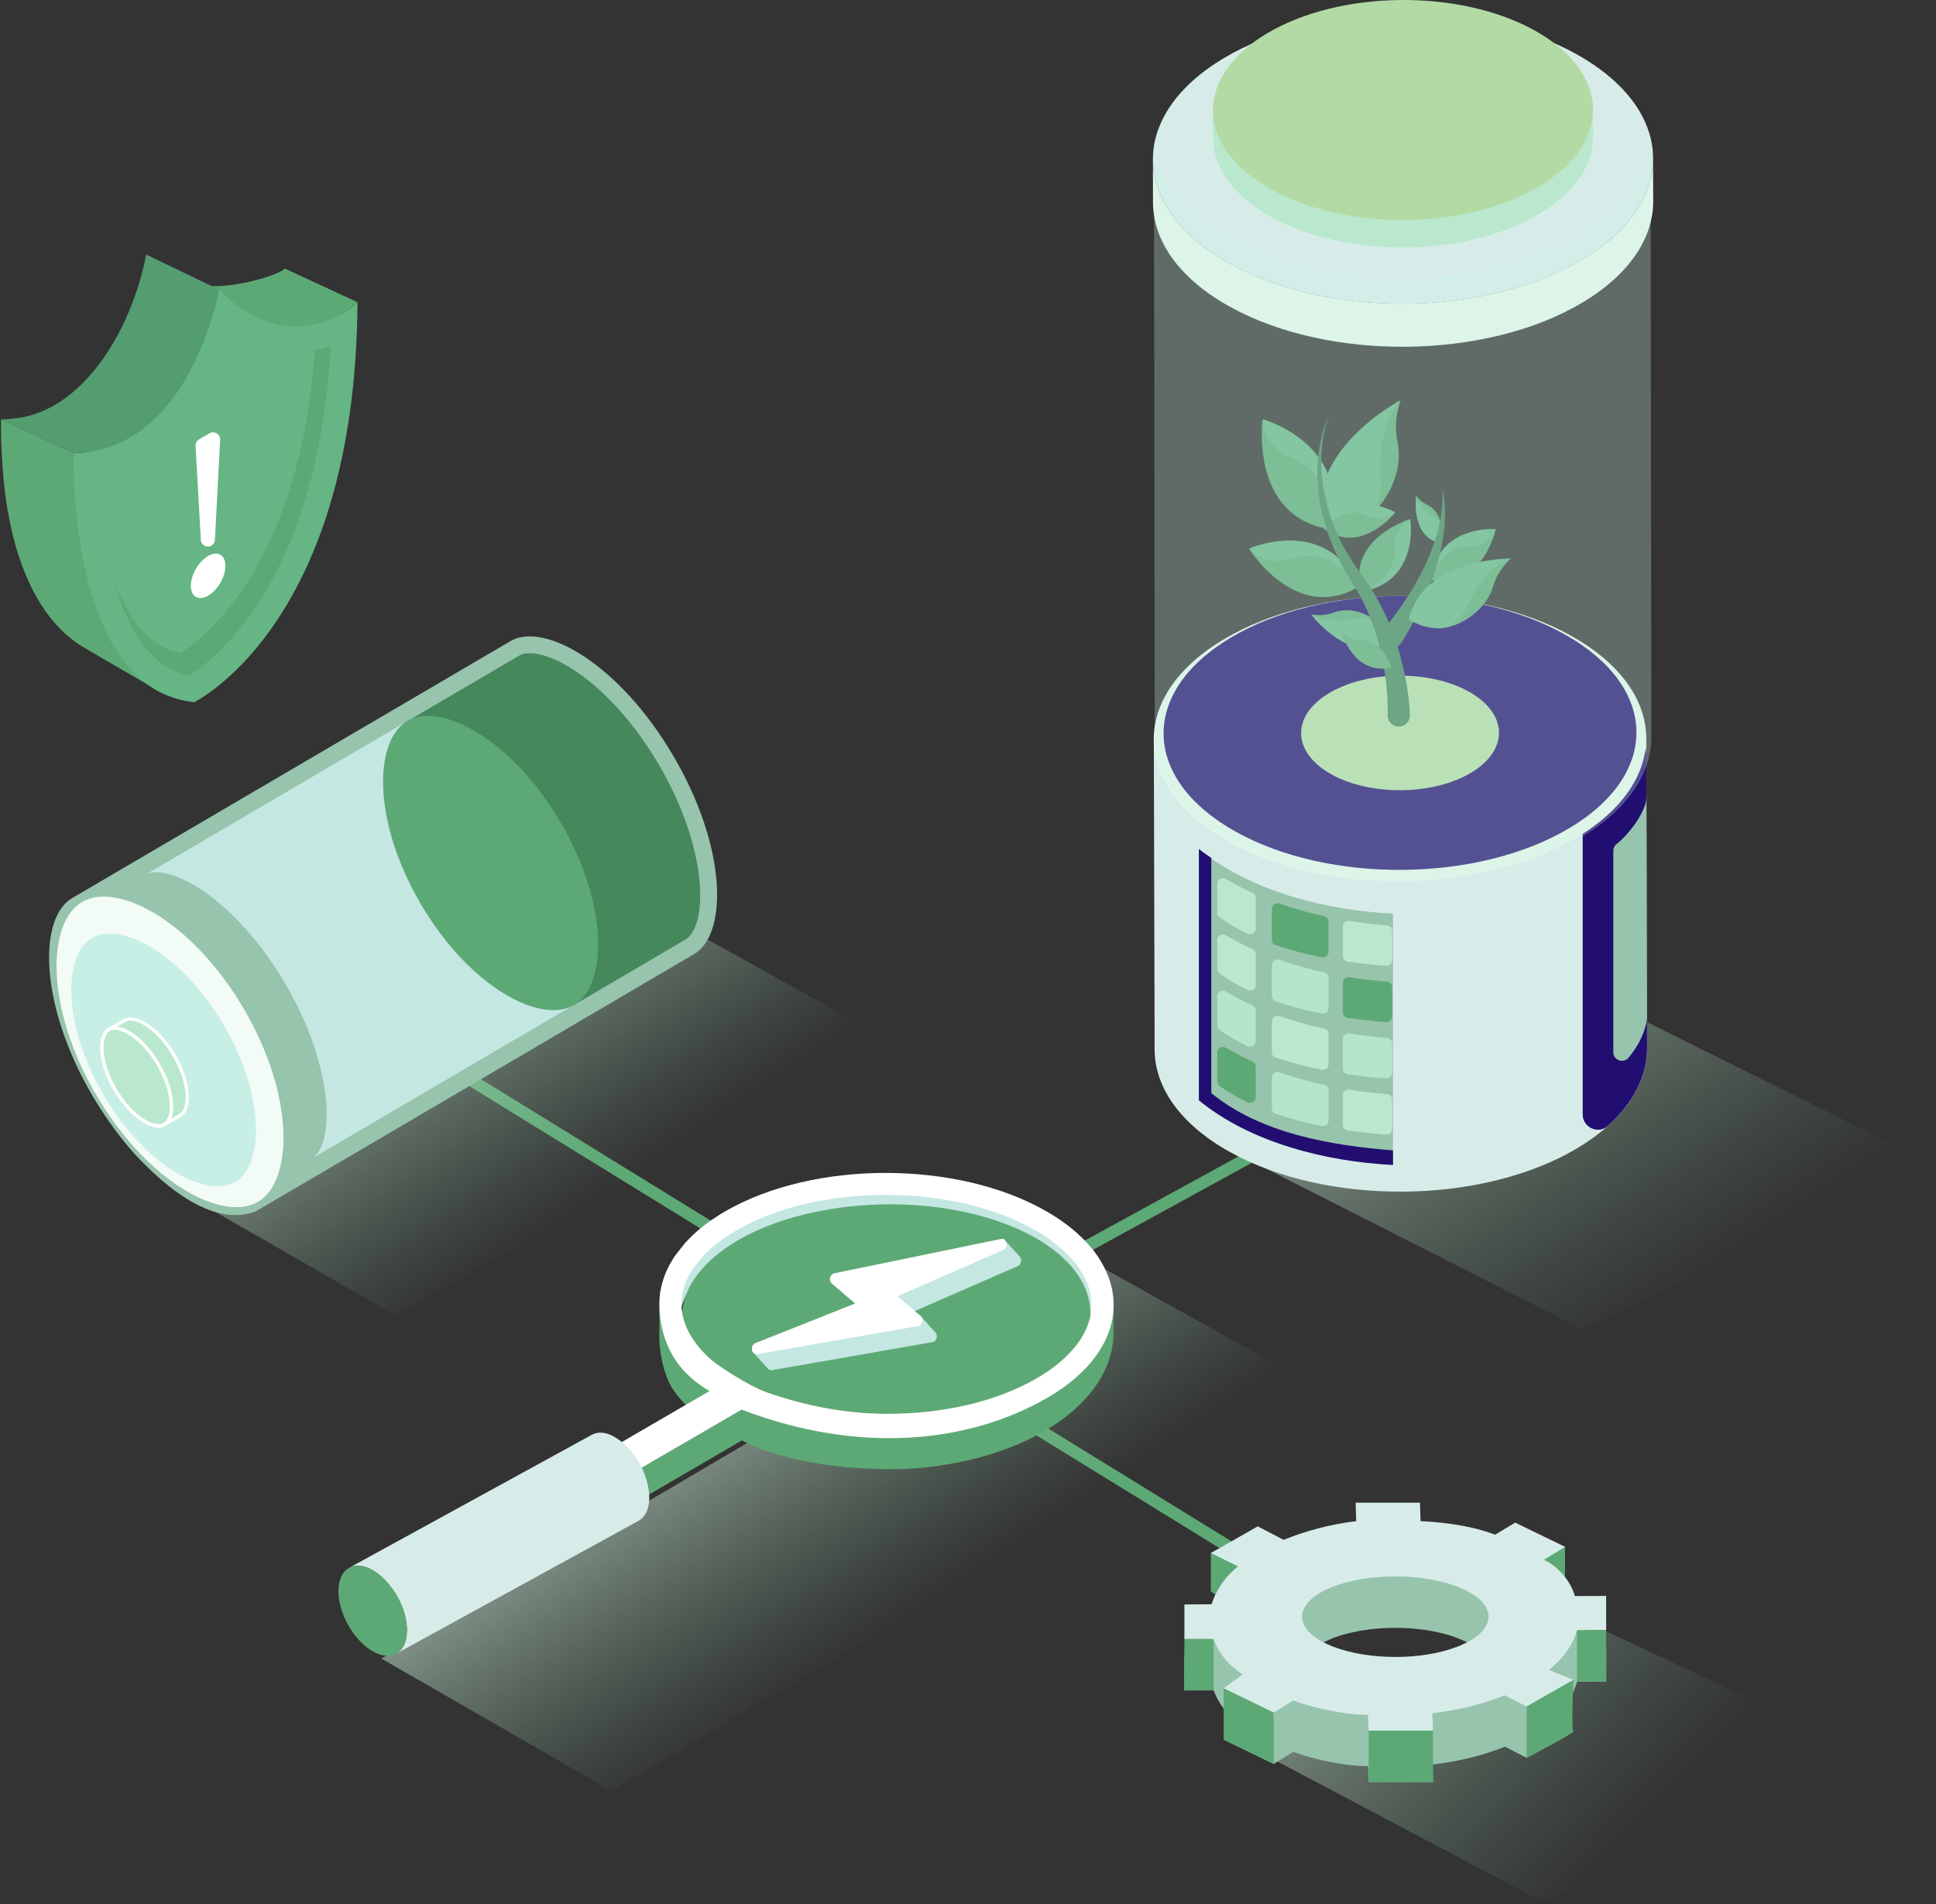 <svg width="430" height="423" viewBox="0 0 430 423" fill="none" xmlns="http://www.w3.org/2000/svg">
<rect x="0" y="0" width="430" height="423" fill="#333333" stroke="none"/>
<g clip-path="url(#clip0_343_30999)">
<path d="M88.928 228.694L87.524 230.973L292.558 357.258L293.961 354.979L88.928 228.694Z" fill="#5DA975"/>
<path d="M43.932 62.962C49.452 65.038 62.136 61.09 63.264 59.662L79.392 67.126C79.392 67.126 79.332 67.174 79.284 67.234C74.424 71.398 67.452 74.83 59.988 72.154C54.108 70.054 41.76 62.098 41.76 62.098C42.492 62.434 43.224 62.722 43.932 62.962Z" fill="#5DA975"/>
<path d="M0.444 101.722C0.324 99.406 0.18 96.778 0.228 93.454C0.228 93.334 0.228 93.226 0.228 93.166L16.356 100.63C16.356 100.702 16.356 100.786 16.356 100.918C17.256 118.402 18.876 140.134 33.804 152.71C34.524 153.322 35.424 153.694 36.3 154.102C36.3 154.102 18.48 143.782 17.688 143.266C5.904 135.466 1.296 118.342 0.444 101.722Z" fill="#5DA975"/>
<path d="M0.216 93.167C1.056 93.155 1.86 93.095 2.664 93.011C18.156 91.811 29.172 73.619 32.472 56.543L48.636 64.331C48.636 64.331 43.092 98.987 18.792 100.475C18 100.523 17.184 100.619 16.344 100.631L0.216 93.167Z" fill="#549D70"/>
<path d="M48.648 64.332C48.312 66.12 41.82 100.152 16.356 100.644C16.308 103.272 15.372 153.144 43.152 155.976C44.94 155.028 78.972 137.016 79.404 67.14C79.128 67.404 73.884 72.468 65.76 72.528C60.804 72.564 54.888 70.632 48.66 64.344L48.648 64.332Z" fill="#65B585"/>
<path d="M40.044 145.068C46.188 141.156 66.6 124.68 69.912 77.796C71.172 77.58 72.348 77.28 73.452 76.932C70.62 128.148 48.552 145.92 42.012 150.096C32.868 148.176 27.9 138.624 25.188 128.424C27.972 136.536 32.532 143.496 40.044 145.068Z" fill="#5DA975"/>
<path d="M46.955 121.198C47.411 120.934 47.711 120.454 47.735 119.926L48.899 97.69C48.959 96.454 47.627 95.626 46.547 96.25L44.219 97.594C43.703 97.894 43.403 98.446 43.439 99.046L44.603 119.938C44.663 121.102 45.935 121.786 46.955 121.21V121.198Z" fill="white"/>
<path d="M50.063 125.699C50.063 128.135 48.347 131.099 46.224 132.323C44.099 133.547 42.383 132.563 42.383 130.127C42.383 127.691 44.099 124.727 46.224 123.503C48.347 122.279 50.063 123.263 50.063 125.687V125.699Z" fill="white"/>
<path d="M36.828 262.872L87.936 292.272L196.08 230.352L143.916 201.324L36.828 262.872Z" fill="url(#paint0_linear_343_30999)"/>
<path d="M113.808 142.164C113.808 142.164 16.236 199.368 16.02 199.5C8.544 203.892 8.592 223.056 20.616 243.552C22.428 246.588 25.548 251.436 29.796 256.224C33.012 259.68 38.004 264.576 43.5 267.444C48.888 270.276 53.208 270.456 56.832 269.064C57.072 268.98 154.584 211.68 154.584 211.68C161.616 206.82 161.352 188.004 149.556 167.916C137.772 147.828 121.488 138.408 113.808 142.176V142.164Z" fill="#97C4AC"/>
<path d="M117.66 145.092C116.832 145.092 116.136 145.224 115.56 145.476C112.368 147.348 59.028 178.608 32.568 194.136C33.132 193.884 33.828 193.752 34.656 193.752C41.532 193.752 53.928 202.416 63.336 218.46C74.22 237.024 74.28 253.704 69.552 257.196C69.552 257.196 146.916 211.848 152.556 208.524C157.296 205.032 157.236 188.364 146.34 169.788C136.92 153.732 124.536 145.08 117.66 145.08V145.092Z" fill="#C4E7E2"/>
<path d="M117.66 145.092C116.832 145.092 116.136 145.224 115.56 145.476C114.192 146.28 103.644 152.46 89.94 160.5C92.1 163.812 127.476 223.26 127.476 223.26C127.476 223.26 150.684 209.628 152.544 208.536C157.284 205.044 157.224 188.376 146.328 169.8C136.908 153.744 124.524 145.092 117.648 145.092H117.66Z" fill="#45885C"/>
<path d="M18.228 200.363C10.488 204.899 9.888 223.643 21.396 243.263C32.904 262.895 49.56 271.511 57.3 266.975C65.04 262.427 65.64 243.695 54.132 224.063C42.624 204.443 25.968 195.815 18.228 200.363Z" fill="#F3FBF6"/>
<path d="M90.456 160.153C83.124 164.461 82.548 182.209 93.456 200.809C104.364 219.409 120.144 227.569 127.476 223.273C134.808 218.965 135.384 201.217 124.476 182.617C113.568 164.017 97.8 155.857 90.456 160.153Z" fill="#5DA975"/>
<path d="M20.448 208.346C14.148 212.042 13.656 227.294 23.028 243.266C32.4 259.238 45.948 266.258 52.248 262.562C58.548 258.866 59.04 243.614 49.668 227.642C40.296 211.67 26.748 204.65 20.448 208.346Z" fill="#C8EFE5"/>
<path d="M27.816 226.608L24.156 228.684L36.516 249.768L40.164 247.668C42.3 246.192 42.216 240.492 38.64 234.408C35.064 228.324 30.132 225.468 27.804 226.608H27.816Z" fill="#B9E8CE"/>
<path d="M27.636 226.285L23.976 228.361C23.892 228.409 23.82 228.493 23.796 228.589C23.772 228.685 23.796 228.793 23.832 228.877L36.192 249.961C36.264 250.081 36.384 250.141 36.516 250.141C36.576 250.141 36.648 250.129 36.696 250.093L40.368 247.981C42.66 246.397 42.636 240.493 38.952 234.217C35.268 227.953 30.132 225.049 27.612 226.285H27.636ZM39.996 247.345L36.672 249.253L24.684 228.817L27.996 226.933C30.156 225.877 34.932 228.757 38.34 234.589C41.76 240.421 41.94 246.001 39.996 247.345Z" fill="white"/>
<path d="M24.18 228.697C21.912 230.029 21.924 235.837 25.572 242.041C29.22 248.257 34.284 251.101 36.552 249.769C38.82 248.437 38.808 242.629 35.16 236.425C31.512 230.209 26.448 227.365 24.192 228.697H24.18Z" fill="#B9E8CE"/>
<path d="M35.472 236.234C31.656 229.73 26.448 226.922 23.988 228.374C21.516 229.826 21.432 235.742 25.248 242.234C28.404 247.622 32.52 250.478 35.232 250.478C35.796 250.478 36.3 250.358 36.732 250.106C38.004 249.362 38.628 247.466 38.436 244.91C38.244 242.246 37.188 239.162 35.472 236.246V236.234ZM36.348 249.446C34.488 250.538 29.604 248.186 25.884 241.85C22.176 235.526 22.5 230.102 24.36 229.01C24.648 228.842 25.02 228.746 25.44 228.746C27.72 228.746 31.692 231.266 34.812 236.606C36.468 239.426 37.488 242.39 37.68 244.946C37.848 247.178 37.344 248.846 36.348 249.434V249.446Z" fill="white"/>
<path d="M317.873 233.423L200.617 297.672L201.903 300.019L319.159 235.77L317.873 233.423Z" fill="#5DA975"/>
<path d="M271.908 254.866L351.528 295.33L429.624 258.778L348.936 218.674L271.908 254.866Z" fill="url(#paint1_linear_343_30999)"/>
<path d="M256.272 164.22L256.452 233.184C256.476 241.428 262.008 249.648 273.024 255.816C294.696 267.972 329.304 267.624 350.364 255.036C360.72 248.856 365.856 240.852 365.844 232.872L365.652 163.908L256.272 164.22Z" fill="#D7ECE9"/>
<path d="M362.28 163.92L354.9 163.944C353.04 163.944 351.528 165.456 351.528 167.316V247.56C351.528 250.452 354.96 252.036 357.096 250.116C362.928 244.884 365.832 238.872 365.832 232.884L365.652 167.292C365.652 165.432 364.128 163.932 362.28 163.932V163.92Z" fill="#220E71"/>
<path d="M349.068 141.288C327.408 129.132 292.788 129.48 271.728 142.068C250.68 154.656 251.172 174.708 272.832 186.864C294.492 199.02 329.112 198.672 350.16 186.084C371.22 173.496 370.728 153.444 349.056 141.288H349.068Z" fill="#E5F7EA"/>
<path d="M347.556 140.927C326.76 129.251 293.52 129.599 273.3 141.683C253.08 153.767 253.56 173.027 274.356 184.691C295.152 196.367 328.404 196.031 348.612 183.935C368.82 171.851 368.352 152.591 347.556 140.927Z" fill="#220E71"/>
<path d="M326.268 153.658C317.568 148.774 303.66 148.918 295.2 153.97C286.74 159.022 286.944 167.086 295.644 171.97C304.344 176.854 318.264 176.71 326.724 171.658C335.184 166.606 334.98 158.542 326.28 153.658H326.268Z" fill="#B3DAA5"/>
<path d="M266.268 188.592V244.416C277.788 253.848 294.504 258.024 309.384 258.78V202.956C302.208 202.596 294.6 201.432 287.364 199.272C279.588 196.956 272.232 193.476 266.268 188.592Z" fill="#97C4AC"/>
<path d="M359.076 187.451C358.608 187.811 358.332 188.363 358.332 188.963V233.735C358.332 235.511 360.564 236.327 361.704 234.959C363.54 232.763 365.28 229.883 365.832 226.319L365.664 176.939C365.808 180.071 361.812 185.351 359.076 187.475V187.451Z" fill="#97C4AC"/>
<path d="M278.196 235.822C276.108 234.874 274.14 233.854 272.28 232.738C271.44 232.246 270.36 232.834 270.36 233.77V240.262C270.36 240.646 270.54 241.006 270.864 241.234C272.748 242.59 274.836 243.79 277.068 244.87C277.92 245.278 278.916 244.69 278.916 243.79V236.902C278.916 236.434 278.628 236.014 278.184 235.81L278.196 235.822Z" fill="#5DA975"/>
<path d="M294.084 240.984C292.248 240.588 290.448 240.132 288.708 239.64C287.148 239.196 285.648 238.704 284.184 238.188C283.356 237.9 282.492 238.476 282.492 239.328V246.264C282.492 246.768 282.816 247.236 283.332 247.404C286.536 248.508 289.956 249.408 293.556 250.128C294.336 250.284 295.08 249.696 295.08 248.94V242.16C295.08 241.596 294.66 241.104 294.084 240.984Z" fill="#B3E6CB"/>
<path d="M308.028 243.047C305.232 242.819 302.46 242.495 299.736 242.063C298.956 241.943 298.26 242.495 298.26 243.251V249.911C298.26 250.511 298.716 251.027 299.34 251.111C302.1 251.507 304.92 251.819 307.824 252.047C308.556 252.107 309.204 251.543 309.204 250.835V244.247C309.204 243.623 308.7 243.107 308.04 243.047H308.028Z" fill="#B9E8CE"/>
<path d="M278.196 223.331C276.108 222.383 274.14 221.363 272.28 220.259C271.44 219.755 270.36 220.343 270.36 221.291V227.783C270.36 228.167 270.54 228.527 270.864 228.755C272.748 230.111 274.836 231.311 277.068 232.391C277.92 232.799 278.916 232.211 278.916 231.311V224.423C278.916 223.955 278.628 223.535 278.184 223.331H278.196Z" fill="#B3E6CB"/>
<path d="M294.084 228.491C292.248 228.095 290.448 227.639 288.708 227.147C287.148 226.703 285.648 226.211 284.184 225.695C283.356 225.407 282.492 225.995 282.492 226.835V233.771C282.492 234.287 282.816 234.743 283.332 234.911C286.536 236.003 289.956 236.915 293.556 237.635C294.336 237.791 295.08 237.203 295.08 236.447V229.667C295.08 229.103 294.66 228.611 294.084 228.491Z" fill="#B9E8CE"/>
<path d="M308.028 230.557C305.232 230.329 302.46 230.005 299.736 229.573C298.956 229.453 298.26 230.017 298.26 230.761V237.421C298.26 238.021 298.716 238.537 299.34 238.633C302.1 239.029 304.92 239.329 307.824 239.569C308.556 239.629 309.204 239.065 309.204 238.357V231.769C309.204 231.145 308.7 230.629 308.04 230.569L308.028 230.557Z" fill="#B3E6CB"/>
<path d="M278.196 210.838C276.108 209.89 274.14 208.87 272.28 207.766C271.44 207.274 270.36 207.862 270.36 208.798V215.29C270.36 215.674 270.54 216.034 270.864 216.262C272.748 217.618 274.836 218.818 277.068 219.898C277.92 220.306 278.916 219.73 278.916 218.818V211.93C278.916 211.462 278.628 211.042 278.184 210.85L278.196 210.838Z" fill="#B9E8CE"/>
<path d="M294.084 215.999C292.248 215.603 290.448 215.147 288.708 214.655C287.148 214.211 285.648 213.719 284.184 213.203C283.356 212.915 282.492 213.503 282.492 214.343V221.279C282.492 221.795 282.816 222.251 283.332 222.431C286.536 223.523 289.956 224.435 293.556 225.155C294.336 225.311 295.08 224.723 295.08 223.967V217.187C295.08 216.623 294.66 216.143 294.084 216.011V215.999Z" fill="#B3E6CB"/>
<path d="M308.028 218.063C305.232 217.835 302.46 217.511 299.736 217.067C298.956 216.947 298.26 217.511 298.26 218.255V224.915C298.26 225.515 298.716 226.031 299.34 226.115C302.1 226.511 304.92 226.823 307.824 227.051C308.556 227.111 309.204 226.547 309.204 225.839V219.251C309.204 218.627 308.7 218.099 308.04 218.051L308.028 218.063Z" fill="#5DA975"/>
<path d="M278.196 198.337C276.108 197.389 274.14 196.369 272.28 195.265C271.44 194.761 270.36 195.349 270.36 196.297V202.789C270.36 203.173 270.54 203.533 270.864 203.761C272.748 205.117 274.836 206.317 277.068 207.397C277.92 207.805 278.916 207.229 278.916 206.317V199.429C278.916 198.961 278.628 198.541 278.184 198.337H278.196Z" fill="#B9E8CE"/>
<path d="M294.084 203.507C292.248 203.111 290.448 202.655 288.708 202.163C287.148 201.719 285.648 201.227 284.184 200.711C283.356 200.423 282.492 201.011 282.492 201.851V208.787C282.492 209.303 282.816 209.759 283.332 209.939C286.536 211.043 289.956 211.943 293.556 212.663C294.336 212.819 295.08 212.231 295.08 211.475V204.695C295.08 204.131 294.66 203.651 294.084 203.519V203.507Z" fill="#5DA975"/>
<path d="M308.028 205.559C305.232 205.331 302.46 205.007 299.736 204.563C298.956 204.443 298.26 204.995 298.26 205.751V212.411C298.26 213.011 298.716 213.527 299.34 213.611C302.1 214.007 304.92 214.319 307.824 214.547C308.556 214.607 309.204 214.043 309.204 213.335V206.747C309.204 206.111 308.7 205.595 308.04 205.547L308.028 205.559Z" fill="#B9E8CE"/>
<path d="M269.04 190.584C268.104 189.936 267.144 189.3 266.28 188.592V244.416C277.8 253.848 294.516 258.024 309.396 258.78V255.54C295.248 254.424 279.864 251.676 269.04 242.82V190.584Z" fill="#220E71"/>
<path d="M351.432 57.623C330.048 70.403 294.888 70.763 272.892 58.415C261.708 52.139 256.092 43.799 256.068 35.435L256.092 45.011C256.116 53.387 261.744 61.727 272.928 68.003C294.924 80.339 330.084 79.991 351.468 67.211C361.992 60.923 367.2 52.811 367.188 44.711L367.152 35.135C367.176 43.235 361.956 51.347 351.444 57.635L351.432 57.623Z" fill="#E5F7EA"/>
<path d="M350.328 12.131C328.332 -0.205 293.172 0.143 271.788 12.935C250.404 25.715 250.908 46.079 272.904 58.427C294.9 70.775 330.06 70.415 351.444 57.635C372.828 44.855 372.324 24.491 350.328 12.143V12.131Z" fill="#D7ECE9"/>
<path d="M341.856 41.436C325.608 51.144 298.884 51.42 282.168 42.036C273.672 37.272 269.4 30.936 269.376 24.564L269.424 30.636C269.448 36.996 273.72 43.332 282.216 48.108C298.932 57.492 325.656 57.216 341.904 47.508C349.896 42.732 353.856 36.564 353.844 30.408L353.796 24.336C353.82 30.492 349.848 36.66 341.856 41.436Z" fill="#B9E8CE"/>
<path d="M341.028 6.863C324.312 -2.521 297.6 -2.245 281.34 7.463C265.092 17.183 265.476 32.651 282.192 42.035C298.908 51.419 325.632 51.143 341.88 41.435C358.128 31.715 357.744 16.247 341.028 6.863Z" fill="#B3DAA5"/>
<path d="M316.848 112.056C315.408 111.408 314.544 110.076 314.544 110.076C314.544 110.076 315.816 120.936 319.548 118.812C320.904 118.044 320.064 113.496 316.848 112.056Z" fill="#5DA975"/>
<path d="M318.3 114.66C314.976 112.596 314.544 110.076 314.544 110.076C314.544 110.076 313.296 118.296 318.936 120.384C318.936 120.384 321.96 116.928 318.3 114.66Z" fill="#65B585"/>
<path d="M302.712 131.411C315.444 128.903 313.236 115.295 313.236 115.295C306.792 118.055 302.712 131.411 302.712 131.411Z" fill="#65B585"/>
<path d="M302.388 131.543C302.388 131.543 310.152 128.627 309.744 122.123C309.408 116.891 313.236 115.283 313.236 115.283C313.236 115.283 298.92 119.627 302.388 131.543Z" fill="#5DA975"/>
<path d="M317.916 128.589C317.916 128.589 330.12 123.789 332.232 117.537C332.232 117.537 319.32 116.481 317.916 128.589Z" fill="#65B585"/>
<path d="M326.088 121.317C319.968 121.413 317.82 128.901 317.82 128.901C329.232 131.265 332.232 117.537 332.232 117.537C332.232 117.537 331.008 121.245 326.088 121.317Z" fill="#5DA975"/>
<path d="M277.404 121.871C283.152 129.191 301.668 129.863 301.668 129.863C294.096 114.395 277.404 121.871 277.404 121.871Z" fill="#65B585"/>
<path d="M287.364 124.019C280.764 126.227 277.404 121.871 277.404 121.871C277.404 121.871 287.868 138.755 301.956 130.235C301.956 130.235 295.572 121.271 287.364 124.019Z" fill="#5DA975"/>
<path d="M298.896 116.195C303.108 118.091 312.552 108.119 310.356 97.882C309.384 93.299 311.088 88.894 311.088 88.894C311.088 88.894 287.268 110.951 298.896 116.195Z" fill="#5DA975"/>
<path d="M294.096 117.082C294.096 117.082 305.772 118.006 309.912 113.83C309.912 113.83 299.976 107.926 294.096 117.082Z" fill="#65B585"/>
<path d="M294.036 117.491C294.036 117.491 307.62 118.679 306.648 105.935C305.76 94.343 311.088 88.894 311.088 88.894C311.088 88.894 289.164 100.319 294.036 117.491Z" fill="#65B585"/>
<path d="M303.504 114.454C298.548 112.126 293.892 117.298 293.892 117.298C302.124 123.67 309.912 113.83 309.912 113.83C309.912 113.83 307.488 116.326 303.504 114.454Z" fill="#5DA975"/>
<path d="M280.428 93.107C280.176 103.415 295.512 117.035 295.512 117.035C299.952 98.495 280.428 93.107 280.428 93.107Z" fill="#65B585"/>
<path d="M287.424 101.973C280.224 99.213 280.428 93.117 280.428 93.117C280.428 93.117 277.464 114.909 295.5 117.561C295.5 117.561 296.364 105.405 287.424 101.973Z" fill="#5DA975"/>
<path d="M296.112 136.103C293.724 137.015 291.216 136.475 291.216 136.475C291.216 136.475 305.112 147.419 306.948 140.711C307.608 138.287 301.44 134.051 296.124 136.103H296.112Z" fill="#5DA975"/>
<path d="M300.756 137.411C294.588 138.875 291.204 136.475 291.204 136.475C291.204 136.475 299.22 147.287 308.04 143.219C308.04 143.219 307.524 135.803 300.756 137.411Z" fill="#65B585"/>
<path d="M311.952 149.662C311.34 146.674 310.524 143.746 309.492 140.878C308.46 138.01 307.152 135.25 305.652 132.61L304.476 130.654L303.168 128.782L300.684 125.206C300.252 124.63 299.892 124.006 299.544 123.382L298.464 121.51C298.068 120.898 297.816 120.226 297.492 119.578L296.568 117.622C295.524 114.946 294.552 112.198 294.084 109.342C293.556 106.498 293.304 103.57 293.508 100.666C293.688 97.762 294.204 94.834 295.272 92.086C294.012 94.75 293.28 97.654 292.896 100.606C292.488 103.558 292.536 106.558 292.872 109.534C293.16 112.522 293.952 115.426 294.852 118.294L295.668 120.394C295.956 121.09 296.184 121.822 296.532 122.482L297.528 124.51C297.852 125.194 298.188 125.866 298.584 126.502L300.876 130.342L301.98 132.166L302.952 134.074C304.176 136.642 305.22 139.294 305.988 142.042C306.768 144.778 307.332 147.574 307.716 150.394C307.92 151.798 308.04 153.214 308.124 154.63C308.208 156.022 308.244 157.498 308.196 158.77V158.842C308.196 158.842 308.196 158.95 308.196 159.01C308.244 160.378 309.384 161.446 310.752 161.41C312.12 161.362 313.188 160.222 313.152 158.854C313.104 157.186 312.936 155.722 312.744 154.186C312.54 152.674 312.3 151.162 311.976 149.674L311.952 149.662Z" fill="#45885C"/>
<path d="M302.484 142.259C298.536 142.199 297.564 139.223 297.564 139.223C297.564 139.223 299.964 150.215 309.084 148.331C309.084 148.331 307.368 142.343 302.472 142.259H302.484Z" fill="#5DA975"/>
<path d="M319.572 117.154C318.864 119.974 317.844 122.698 316.644 125.338C315.42 127.966 313.98 130.474 312.408 132.898C311.628 134.11 310.812 135.298 309.948 136.45C309.108 137.602 308.196 138.766 307.32 139.774L307.296 139.81C307.224 139.894 307.152 139.978 307.092 140.074C306.348 141.226 306.672 142.762 307.824 143.506C308.976 144.25 310.512 143.926 311.256 142.774C312.144 141.406 312.876 140.122 313.608 138.766C314.34 137.422 315.024 136.066 315.66 134.686C316.932 131.926 318.06 129.106 318.948 126.214C319.812 123.31 320.472 120.346 320.796 117.346C321.06 114.334 320.952 111.322 320.388 108.418C320.556 111.382 320.22 114.31 319.572 117.142V117.154Z" fill="#45885C"/>
<path d="M316.8 138.552C319.032 141.468 329.364 138.048 331.692 130.08C332.736 126.516 335.592 124.08 335.592 124.08C335.592 124.08 310.668 130.524 316.8 138.552Z" fill="#5DA975"/>
<path d="M312.924 137.628C312.924 137.628 321.972 143.568 326.076 134.304C329.82 125.88 335.592 124.08 335.592 124.08C335.592 124.08 315.996 123.804 312.924 137.628Z" fill="#65B585"/>
<path opacity="0.3" d="M351 52.14C329.772 64.824 294.852 65.184 273.012 52.92C261.912 46.692 256.32 38.424 256.296 30.096L256.476 163.956C256.512 172.272 262.092 180.552 273.192 186.78C295.044 199.044 329.94 198.684 351.18 186C361.62 179.772 366.804 171.708 366.78 163.644L366.6 29.844C366.6 37.872 361.416 45.912 351 52.14Z" fill="#C8EFE5"/>
<path d="M411.9 388.33L342.576 422.422L282.036 390.406L344.976 356.818L411.9 388.33Z" fill="url(#paint2_linear_343_30999)"/>
<path d="M342.888 357.899L347.64 355.031L336.54 349.631L332.064 352.319C325.116 349.547 315.528 349.307 315.516 349.307L315.384 345.203H301.092L301.224 349.307C295.488 349.979 289.98 351.491 285.108 353.459L279.36 350.459L268.932 356.387L274.98 359.351C271.572 362.027 269.256 361.991 268.692 364.103L263.076 367.799V375.503H269.556C270.756 378.539 272.328 380.819 275.988 383.375L271.788 386.435L282.888 391.835L287.292 389.135C289.74 390.191 297.564 392.327 303.852 392.339L304.008 395.855H318.288L318.156 391.979C323.88 391.295 329.388 389.963 334.26 387.995L339.084 390.479L349.488 384.563L344.04 382.367C347.376 379.643 349.452 376.607 350.268 373.547L356.748 373.523V365.927L350.94 361.583C349.572 356.963 344.64 358.583 342.9 357.887L342.888 357.899ZM324.552 376.847C324.264 376.979 323.952 377.111 323.64 377.219C315.84 380.219 304.044 380.219 296.232 377.243C295.896 377.123 295.584 377.003 295.26 376.859C287.184 373.367 287.184 367.715 295.26 364.223C303.348 360.731 316.476 360.731 324.552 364.223C332.64 367.715 332.64 373.367 324.552 376.859V376.847Z" fill="#97C4AC"/>
<path d="M268.932 344.975V353.459L271.008 355.031L278.94 350.003L277.332 345.383L268.932 344.975Z" fill="#5DA975"/>
<path d="M347.604 343.631V352.115L345.528 353.687L337.584 348.659L339.204 344.027L347.604 343.631Z" fill="#5DA975"/>
<path d="M342.888 346.499L347.64 343.619L336.54 338.231L332.064 340.919C325.116 338.159 315.528 337.907 315.516 337.907L315.384 333.803H301.092L301.224 337.907C295.488 338.579 289.98 340.079 285.108 342.059L279.36 339.059L268.932 344.987L274.98 347.951C271.572 350.627 269.7 354.239 269.124 356.363L263.064 356.411V364.103H269.544C270.744 367.151 272.316 369.419 275.976 371.975L271.776 375.035L282.876 380.423L287.28 377.723C289.728 378.779 297.552 380.915 303.84 380.927L303.996 384.443H318.276L318.144 380.579C323.868 379.895 329.376 378.563 334.248 376.595L339.072 379.079L349.476 373.163L344.028 370.967C347.364 368.243 349.44 365.207 350.256 362.135L356.736 362.111V354.515L349.8 354.539C348.432 349.931 344.628 347.183 342.888 346.487V346.499ZM324.552 365.447C324.264 365.579 323.952 365.711 323.64 365.807C315.84 368.819 304.044 368.819 296.232 365.831C295.896 365.711 295.584 365.579 295.26 365.435C287.184 361.955 287.184 356.291 295.26 352.799C303.348 349.307 316.476 349.307 324.552 352.799C332.64 356.291 332.64 361.943 324.552 365.435V365.447Z" fill="#D7ECE9"/>
<path d="M303.996 384.441V395.841H318.288V384.441H303.996Z" fill="#5DA975"/>
<path d="M356.748 362.123V373.523H350.268V362.147L356.748 362.123Z" fill="#5DA975"/>
<path d="M339.072 379.08V390.48C339.072 390.48 350.028 384.792 349.476 384.564C348.936 384.348 349.476 373.164 349.476 373.164L339.072 379.08Z" fill="#5DA975"/>
<path d="M282.888 380.421V391.821L271.788 386.421V375.033L282.888 380.421Z" fill="#5DA975"/>
<path d="M263.076 364.092C263.076 364.092 262.896 375.492 263.076 375.492H269.556V364.092H263.076Z" fill="#5DA975"/>
<path d="M84.696 368.421L135.792 397.821L290.424 306.957L238.248 277.941L84.696 368.421Z" fill="url(#paint3_linear_343_30999)"/>
<path d="M229.308 269.986C211.32 260.506 182.076 260.518 164.172 269.986C153.6 275.59 149.304 283.27 151.296 290.554C152.628 285.55 156.924 280.714 164.172 276.862C182.076 267.394 211.32 267.37 229.308 276.85C236.7 280.738 240.816 287.554 242.136 292.618C244.164 285.286 240.024 275.614 229.308 269.986Z" fill="#C4E7E2"/>
<path d="M220.776 270.984C199.548 264.048 171.528 267.864 158.328 279.48C145.128 291.096 151.656 306.18 172.896 313.116C194.124 320.052 222.144 316.236 235.344 304.62C248.544 293.004 242.016 277.92 220.788 270.984H220.776Z" fill="#5DA975"/>
<path d="M146.46 289.883L146.436 297.071C146.436 301.163 147.78 305.879 149.112 308.039C150.648 310.523 152.568 312.695 157.284 316.259L158.352 308.627C158.352 308.627 147.672 296.135 146.448 289.895L146.46 289.883Z" fill="#5DA975"/>
<path d="M164.772 309.948C170.724 312.288 172.872 312.996 175.044 313.632C179.304 314.844 183.636 315.732 188.04 316.176C195.732 316.956 203.556 316.824 211.2 315.444C218.664 314.112 226.116 311.748 232.68 307.764C242.436 301.86 247.344 290.664 247.344 290.664L247.32 296.076C247.296 303.84 242.424 311.568 232.656 317.484C228.972 319.716 224.952 321.456 220.884 322.764C217.212 323.94 213.444 324.828 209.64 325.416C205.764 326.028 201.876 326.364 197.952 326.364C189.912 326.364 175.032 325.356 164.76 319.956V309.924L164.772 309.948Z" fill="#5DA975"/>
<path d="M164.76 319.98L125.208 343.032L125.22 336.132L164.76 313.092V319.98Z" fill="#5DA975"/>
<path d="M116.136 333.119L123.264 337.247L164.748 313.127C190.992 323.207 215.388 320.507 232.704 310.451C242.256 304.895 247.116 297.659 247.344 290.375C247.452 286.919 246.492 283.439 244.476 280.127C243.948 279.227 243.324 278.339 242.628 277.475C242.268 277.043 241.908 276.623 241.524 276.203C241.14 275.783 240.72 275.351 240.3 274.931C239.448 274.103 238.524 273.287 237.516 272.495C237.012 272.099 236.496 271.703 235.944 271.319C235.668 271.127 235.392 270.935 235.116 270.743C234.552 270.371 233.976 269.999 233.388 269.639C233.076 269.459 232.764 269.267 232.452 269.099C212.688 257.699 180.684 257.699 161.052 269.099C160.752 269.279 160.452 269.459 160.152 269.627C159.624 269.951 159.108 270.287 158.616 270.623C157.164 271.583 155.844 272.603 154.656 273.647C154.2 274.043 153.768 274.451 153.372 274.859C152.976 275.243 152.616 275.627 152.256 275.999C152.088 276.203 150.06 278.747 150.06 278.771C149.868 279.023 149.7 279.287 149.532 279.563C149.424 279.731 148.8 280.787 148.608 281.147C148.488 281.387 148.356 281.627 148.248 281.867C148.164 282.071 148.068 282.263 147.972 282.467C147.84 282.791 147.708 283.103 147.588 283.439C147.528 283.607 147.456 283.787 147.408 283.955C147.276 284.315 147 285.323 146.964 285.467C146.856 285.911 146.76 286.367 146.676 286.811C146.616 287.039 146.592 287.279 146.58 287.507C146.484 288.155 146.448 288.803 146.448 289.427C146.448 289.487 146.448 289.535 146.448 289.595V289.967C146.556 295.619 148.392 303.695 157.608 308.999L116.124 333.107L116.136 333.119ZM158.388 302.411C153.864 298.571 151.44 294.251 151.368 289.883V289.439C151.368 288.995 151.392 288.575 151.452 288.167C151.476 288.083 151.476 287.999 151.476 287.927C151.5 287.855 151.512 287.711 151.536 287.639C151.596 287.315 151.668 286.991 151.74 286.655C151.776 286.523 151.98 285.815 152.064 285.539C152.1 285.431 152.148 285.299 152.196 285.167C152.292 284.915 152.4 284.663 152.496 284.423C152.556 284.279 152.64 284.111 152.712 283.943C152.784 283.799 152.88 283.607 152.976 283.427C153.132 283.139 153.588 282.359 153.708 282.167C153.804 282.011 153.912 281.843 154.02 281.687C154.368 281.255 155.616 279.659 155.952 279.263C156.24 278.963 156.516 278.663 156.804 278.375C157.2 277.979 157.524 277.667 157.884 277.355C158.952 276.407 160.116 275.519 161.352 274.703C161.808 274.391 162.252 274.115 162.72 273.827C162.924 273.695 163.068 273.611 163.212 273.527L163.608 273.287C172.284 268.247 184.08 265.439 196.716 265.439C209.352 265.439 221.196 268.247 230.016 273.335C230.304 273.503 230.592 273.683 230.88 273.839C231.384 274.151 231.912 274.487 232.44 274.835C232.596 274.943 233.136 275.327 233.136 275.327C233.604 275.651 234.072 275.999 234.504 276.347C235.332 276.995 236.136 277.715 236.868 278.423C237.192 278.747 237.564 279.119 237.888 279.479C238.2 279.839 238.524 280.199 238.824 280.571C239.364 281.243 239.844 281.927 240.228 282.587C241.776 285.143 242.496 287.675 242.424 290.207C242.256 296.039 237.924 301.727 230.232 306.191C221.496 311.267 209.736 314.063 197.1 314.063C187.536 314.063 178.464 312.131 170.544 309.383C166.176 307.871 159.396 303.263 158.376 302.387L158.388 302.411Z" fill="white"/>
<path d="M140.112 322.297C138.204 320.101 134.64 317.089 131.508 318.685C131.46 318.709 77.532 348.277 77.532 348.277C77.88 348.085 78.264 347.953 78.672 347.881C80.292 347.557 82.008 348.277 83.34 349.153C84.744 350.089 85.968 351.361 86.976 352.717C89.004 355.453 90.468 358.993 90.372 362.449C90.3 364.885 89.412 366.577 87.996 367.345L141.828 337.825C143.232 337.057 144.132 335.365 144.204 332.929C144.216 332.353 144.18 331.777 144.108 331.201C143.688 327.961 142.236 324.757 140.1 322.297H140.112Z" fill="#D7ECE9"/>
<path d="M83.016 348.948C78.816 346.392 75.3 348.288 75.168 353.172C75.036 358.056 78.336 364.116 82.536 366.672C86.76 369.24 90.252 367.344 90.384 362.448C90.516 357.564 87.228 351.516 83.016 348.948Z" fill="#5DA975"/>
<path d="M222.72 276.132C222.72 276.132 222.72 276.12 222.708 276.132C222.24 276.252 190.02 284.388 189.9 284.292C188.148 282.996 192.012 291.132 192 291.144L172.584 298.08L167.868 299.808C167.868 299.808 167.844 299.844 167.868 299.856L171.048 303.384C171.048 303.384 171.192 303.552 171.336 303.528L206.988 297.288C207.312 297.228 207.48 296.76 207.252 296.556L204.036 292.992C204.036 292.992 201.408 291.084 201.684 290.964L225.804 280.416C226.056 280.296 226.128 279.984 226.044 279.804C226.02 279.768 225.996 279.732 225.948 279.696L222.744 276.144L222.72 276.132Z" fill="#C4E7E2"/>
<path d="M226.452 279.062L223.236 275.57L222.912 275.162L222.48 275.282C220.764 275.738 192.624 282.806 189.96 283.382C189.432 283.13 189.096 283.382 188.964 283.526C188.46 284.054 188.328 284.846 190.908 290.594L172.284 297.242L167.556 298.958L167.148 299.126L167.004 300.098L170.496 303.962C170.712 304.202 171.072 304.442 171.456 304.37L207.12 298.13C207.12 298.13 207.144 298.13 207.156 298.13C207.612 298.034 207.972 297.614 208.056 297.086C208.128 296.618 207.972 296.15 207.72 295.946L204.504 292.37L204.372 292.25C203.94 291.95 203.484 291.59 203.088 291.278L226.104 281.222C226.416 281.066 226.656 280.778 226.752 280.418C226.836 280.094 226.812 279.722 226.668 279.422L226.452 279.074V279.062ZM206.82 297.23C206.82 297.23 206.748 297.158 206.712 297.122C206.748 297.17 206.772 297.206 206.82 297.23ZM201.336 290.138L200.904 290.366V290.894C200.88 291.386 200.868 291.698 203.58 293.654L206.172 296.51L171.384 302.606L169.236 300.218L192.6 291.854L192.708 291.47C192.816 291.11 192.72 290.918 192.504 290.438C191.004 287.138 190.476 285.638 190.284 284.966C194.916 284.234 218.988 278.006 222.528 277.082L224.988 279.806L201.348 290.138H201.336Z" fill="#C4E7E2"/>
<path d="M222.504 276.086L185.436 283.718C185.124 283.778 184.944 284.246 185.172 284.438L191.016 289.43C191.208 289.598 191.112 289.994 190.836 290.126L168.036 299.186C167.64 299.378 167.676 300.002 168.084 299.942L203.748 293.702C204.072 293.642 204.24 293.174 204.012 292.97L198.264 288.062C198.06 287.894 198.168 287.498 198.432 287.366L222.552 276.818C222.948 276.626 222.9 275.99 222.492 276.074L222.504 276.086Z" fill="white"/>
<path d="M222.324 275.221L185.256 282.853C184.824 282.973 184.428 283.381 184.344 283.909C184.272 284.377 184.428 284.845 184.764 285.133L189.936 289.549L167.712 298.381C167.16 298.645 166.872 299.341 167.064 299.989C167.232 300.565 167.724 300.901 168.24 300.805L203.904 294.565C203.904 294.565 203.928 294.565 203.94 294.565C204.396 294.469 204.756 294.049 204.84 293.509C204.912 293.041 204.756 292.573 204.42 292.285L199.332 287.941L222.888 277.645C223.44 277.369 223.716 276.673 223.524 276.025C223.344 275.449 222.84 275.113 222.324 275.221ZM198.108 286.561C197.712 286.753 197.436 287.197 197.412 287.677C197.388 288.097 197.556 288.505 197.844 288.757L202.776 292.969L172.872 298.213L191.16 290.941C191.556 290.749 191.832 290.317 191.856 289.825C191.88 289.405 191.724 288.997 191.424 288.745L186.36 284.425L217.812 277.945L198.096 286.561H198.108Z" fill="white"/>
</g>
<defs>
<linearGradient id="paint0_linear_343_30999" x1="88.608" y1="204.84" x2="130.848" y2="268.188" gradientUnits="userSpaceOnUse">
<stop stop-color="#E1F5E6" stop-opacity="0.7"/>
<stop offset="1" stop-color="#7DB895" stop-opacity="0"/>
</linearGradient>
<linearGradient id="paint1_linear_343_30999" x1="309.528" y1="194.962" x2="372.072" y2="288.778" gradientUnits="userSpaceOnUse">
<stop stop-color="#E1F5E6" stop-opacity="0.7"/>
<stop offset="1" stop-color="#7DB895" stop-opacity="0"/>
</linearGradient>
<linearGradient id="paint2_linear_343_30999" x1="286.512" y1="330.898" x2="364.68" y2="406.486" gradientUnits="userSpaceOnUse">
<stop stop-color="#DDF3E3" stop-opacity="0.7"/>
<stop offset="1" stop-color="#7DB895" stop-opacity="0"/>
</linearGradient>
<linearGradient id="paint3_linear_343_30999" x1="158.94" y1="294.753" x2="202.344" y2="359.865" gradientUnits="userSpaceOnUse">
<stop stop-color="#E1F5E6" stop-opacity="0.7"/>
<stop offset="1" stop-color="#7DB895" stop-opacity="0"/>
</linearGradient>
<clipPath id="clip0_343_30999">
<rect width="429.408" height="422.424" fill="white" transform="translate(0.216)"/>
</clipPath>
</defs>
</svg>
